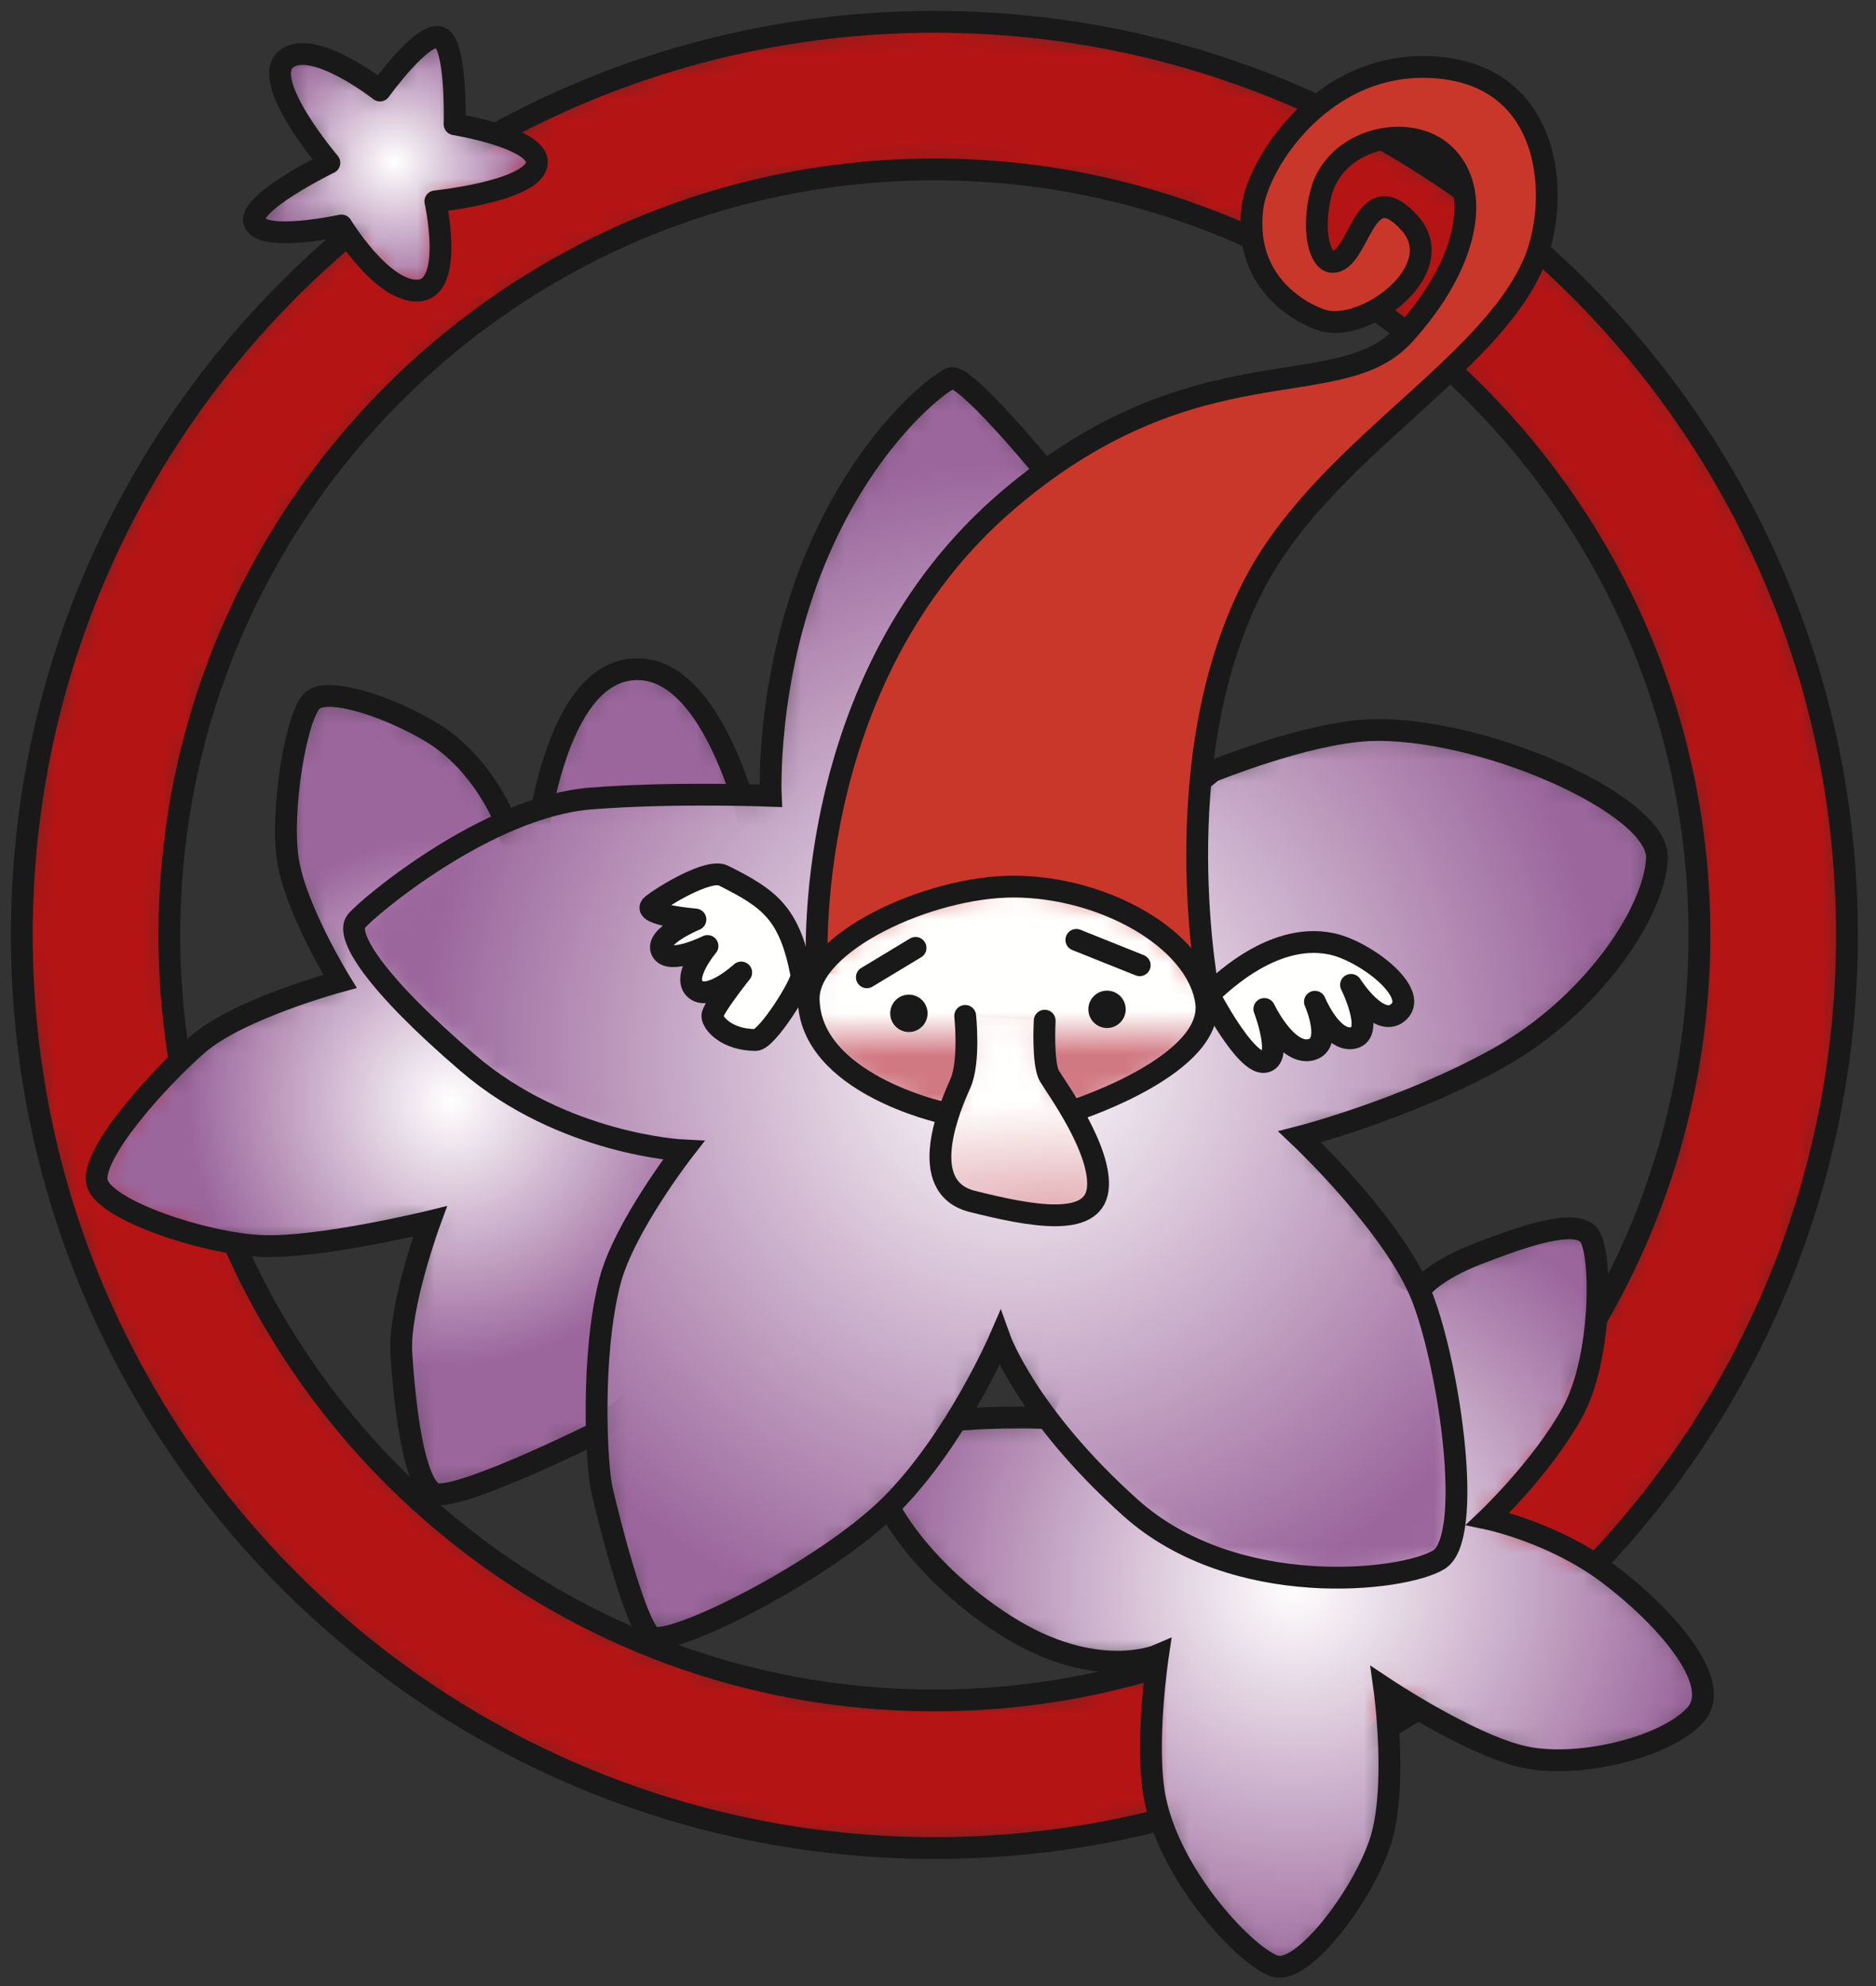 <?xml version="1.0" encoding="UTF-8"?>
<svg width="86px" height="91px" viewBox="0 0 86 91" version="1.1" xmlns="http://www.w3.org/2000/svg" xmlns:xlink="http://www.w3.org/1999/xlink">
    <rect x="0" y="0" width="86" height="91" fill="#333333" stroke="none"/>
    <title>Logo Mazarol</title>
    <defs>
        <path d="M41.834,76.904 C22.466,76.904 6.764,61.201 6.764,41.833 C6.764,22.465 22.466,6.763 41.834,6.763 C61.203,6.763 76.905,22.465 76.905,41.833 C76.905,61.201 61.203,76.904 41.834,76.904 Z M41.834,0 C18.731,0 0,18.73 0,41.834 C0,64.937 18.731,83.667 41.834,83.667 C64.938,83.667 83.668,64.937 83.668,41.834 C83.668,18.73 64.938,0 41.834,0 L41.834,0 Z" id="path-1"></path>
        <path d="M22.781,35.051 C22.781,35.051 16.321,38.251 15.446,37.751 C14.571,37.251 14.153,34.138 13.972,31.362 C13.833,29.238 15.281,25.301 15.281,25.301 C15.281,25.301 10.156,26.551 7.531,26.426 C4.906,26.301 0.406,24.801 0.031,23.551 C-0.344,22.301 2.781,18.801 4.656,17.176 C6.531,15.551 11.156,14.301 11.156,14.301 C11.156,14.301 9.156,11.051 8.781,8.801 C8.406,6.551 9.156,2.051 9.906,1.426 C10.656,0.801 13.483,1.751 15.406,2.926 C17.656,4.301 18.656,6.801 18.656,6.801 L19.906,10.176 C19.906,10.176 20.407,0.343 24.573,0.009 C28.739,-0.324 30.406,9.009 30.406,9.009 L27.573,31.009 L22.781,35.051" id="path-3"></path>
        <radialGradient cx="53.91%" cy="52.111%" fx="53.91%" fy="52.111%" r="39.143%" gradientTransform="translate(0.539,0.521),scale(1,0.804),translate(-0.539,-0.521)" id="radialGradient-5">
            <stop stop-color="#FFFFFE" offset="0%"></stop>
            <stop stop-color="#9B669C" offset="100%"></stop>
        </radialGradient>
        <path d="M25.191,3.326 C25.191,3.326 25.795,2.563 27.691,1.826 C29.941,0.951 32.191,0.201 32.816,0.951 C33.441,1.701 33.441,6.576 32.066,9.076 C30.691,11.576 28.191,13.951 28.191,13.951 C28.191,13.951 31.191,14.576 33.691,16.451 C36.191,18.326 39.066,21.451 37.691,22.951 C36.316,24.451 32.191,25.451 29.691,24.826 C27.191,24.201 23.441,21.701 23.441,21.701 C23.441,21.701 24.095,26.368 23.22,28.868 C22.345,31.368 19.691,34.826 18.441,34.451 C17.191,34.076 13.691,30.451 12.941,26.826 C12.435,24.375 13.066,20.201 13.066,20.201 C13.066,20.201 10.191,21.451 6.066,18.826 C1.941,16.201 -0.434,12.326 0.066,10.701 C0.566,9.076 7.691,9.326 7.691,9.326 C7.691,9.326 10.649,1.368 14.149,0.201 C17.649,-0.966 25.191,3.326 25.191,3.326" id="path-6"></path>
        <radialGradient cx="49.998%" cy="50.001%" fx="49.998%" fy="50.001%" r="52.651%" gradientTransform="translate(0.5,0.5),scale(0.906,1),translate(-0.5,-0.5)" id="radialGradient-8">
            <stop stop-color="#FFFFFE" offset="0%"></stop>
            <stop stop-color="#9B669C" offset="100%"></stop>
        </radialGradient>
        <path d="M39.353,18.011 C39.353,18.011 43.604,16.279 46.478,16.136 C51.478,15.886 59.853,19.511 59.728,22.011 C59.603,24.511 56.728,28.761 52.478,31.136 C48.228,33.511 43.353,34.761 43.353,34.761 C43.353,34.761 47.728,38.886 48.978,42.136 C50.228,45.386 51.353,53.136 49.728,54.136 C48.103,55.136 40.353,56.011 35.603,51.761 C30.853,47.511 29.603,44.011 29.603,44.011 C29.603,44.011 27.603,48.636 24.603,51.636 C21.603,54.636 14.351,58.282 13.602,57.647 C12.853,57.011 11.603,52.011 11.353,50.886 C11.103,49.761 10.853,44.761 11.728,41.386 C12.375,38.892 15.103,35.386 15.103,35.386 C15.103,35.386 9.603,35.136 5.228,31.386 C0.853,27.636 -0.397,25.511 0.103,24.886 C0.603,24.261 6.103,19.636 10.853,19.261 C14.643,18.961 19.103,19.136 19.103,19.136 C19.103,19.136 18.853,13.886 21.103,8.386 C23.353,2.886 26.728,0.261 27.353,0.011 C27.978,-0.239 31.478,4.011 31.478,4.011 C31.478,4.011 36.103,11.678 36.103,16.344 C36.103,21.011 35.603,21.011 35.603,21.011 L39.353,18.011" id="path-9"></path>
        <radialGradient cx="50.851%" cy="53.481%" fx="50.851%" fy="53.481%" r="46.935%" gradientTransform="translate(0.509,0.535),scale(0.966,1),translate(-0.509,-0.535)" id="radialGradient-11">
            <stop stop-color="#FFFFFE" offset="0%"></stop>
            <stop stop-color="#9B669C" offset="100%"></stop>
        </radialGradient>
        <path d="M12.324,10.204 C12.324,10.204 18.658,8.132 18.216,5.262 C17.775,2.391 13.502,0.004 9.393,-7.10542736e-15 C5.514,-0.004 -0.036,2.559 0,5.151 C0.052,9.016 6.117,10.35 6.117,10.35" id="path-12"></path>
        <linearGradient x1="50.071%" y1="55.617%" x2="50.328%" y2="74.814%" id="linearGradient-14">
            <stop stop-color="#FFFFFE" offset="0%"></stop>
            <stop stop-color="#D17983" offset="100%"></stop>
        </linearGradient>
        <path d="M1.137,0 C1.137,0 1.358,2.098 0.917,3.092 C0.475,4.085 -1.18,7.838 1.469,8.501 C4.119,9.164 6.99,9.716 7.211,7.949 C7.431,6.182 5.333,3.313 5.002,2.76 C4.671,2.208 4.781,0.22 4.781,0.22" id="path-15"></path>
        <linearGradient x1="47.925%" y1="40.882%" x2="52.768%" y2="126.114%" id="linearGradient-17">
            <stop stop-color="#FFFFFE" offset="0%"></stop>
            <stop stop-color="#D17983" offset="100%"></stop>
        </linearGradient>
        <path d="M3.457,5.769 C3.457,5.769 0.255,2.015 1.47,1.022 C2.685,0.028 5.776,2.457 5.776,2.457 C5.776,2.457 7.764,-0.304 8.536,0.028 C9.309,0.36 9.198,4.003 9.198,4.003 C9.198,4.003 13.283,4.665 12.952,5.88 C12.621,7.094 8.315,7.536 8.315,7.536 C8.315,7.536 9.199,11.51 7.543,11.621 C5.887,11.731 4.01,8.64 4.01,8.64 C4.01,8.64 0.477,9.413 0.035,8.53 C-0.406,7.646 3.457,5.769 3.457,5.769" id="path-18"></path>
        <radialGradient cx="49.996%" cy="49.997%" fx="49.996%" fy="49.997%" r="52.982%" gradientTransform="translate(0.5,0.5),scale(0.896,1),translate(-0.5,-0.5)" id="radialGradient-20">
            <stop stop-color="#FFFFFE" offset="0%"></stop>
            <stop stop-color="#9B669C" offset="100%"></stop>
        </radialGradient>
    </defs>
    <g id="Page-1" stroke="none" stroke-width="1" fill="none" fill-rule="evenodd">
        <g id="Logo-Mazarol" transform="translate(1, 1)">
            <g id="Group-7">
                <mask id="mask-2" fill="white">
                    <use xlink:href="#path-1"></use>
                </mask>
                <g id="Clip-6"></g>
                <path d="M41.834,76.904 C22.466,76.904 6.764,61.201 6.764,41.833 C6.764,22.465 22.466,6.763 41.834,6.763 C61.203,6.763 76.905,22.465 76.905,41.833 C76.905,61.201 61.203,76.904 41.834,76.904 Z M41.834,0 C18.731,0 0,18.73 0,41.834 C0,64.937 18.731,83.667 41.834,83.667 C64.938,83.667 83.668,64.937 83.668,41.834 C83.668,18.73 64.938,0 41.834,0 L41.834,0 Z" id="Fill-5" fill="#B41414" mask="url(#mask-2)"></path>
            </g>
            <path d="M41.834,76.904 C22.466,76.904 6.764,61.201 6.764,41.833 C6.764,22.465 22.466,6.763 41.834,6.763 C61.203,6.763 76.905,22.465 76.905,41.833 C76.905,61.201 61.203,76.904 41.834,76.904 Z M41.834,0 C18.731,0 0,18.73 0,41.834 C0,64.937 18.731,83.667 41.834,83.667 C64.938,83.667 83.668,64.937 83.668,41.834 C83.668,18.73 64.938,0 41.834,0 Z" id="Stroke-8" stroke="#1A1919"></path>
            <g id="Group-36" transform="translate(3.428, 29.657)">
                <mask id="mask-4" fill="white">
                    <use xlink:href="#path-3"></use>
                </mask>
                <g id="Clip-35"></g>
                <path d="M22.781,35.051 C22.781,35.051 16.321,38.251 15.446,37.751 C14.571,37.251 14.153,34.138 13.972,31.362 C13.833,29.238 15.281,25.301 15.281,25.301 C15.281,25.301 10.156,26.551 7.531,26.426 C4.906,26.301 0.406,24.801 0.031,23.551 C-0.344,22.301 2.781,18.801 4.656,17.176 C6.531,15.551 11.156,14.301 11.156,14.301 C11.156,14.301 9.156,11.051 8.781,8.801 C8.406,6.551 9.156,2.051 9.906,1.426 C10.656,0.801 13.483,1.751 15.406,2.926 C17.656,4.301 18.656,6.801 18.656,6.801 L19.906,10.176 C19.906,10.176 20.407,0.343 24.573,0.009 C28.739,-0.324 30.406,9.009 30.406,9.009 L27.573,31.009 L22.781,35.051" id="Fill-34" fill="url(#radialGradient-5)" mask="url(#mask-4)"></path>
            </g>
            <path d="M26.209,64.708 C26.209,64.708 19.749,67.908 18.874,67.408 C17.999,66.908 17.581,63.795 17.4,61.019 C17.261,58.895 18.709,54.958 18.709,54.958 C18.709,54.958 13.584,56.208 10.959,56.083 C8.334,55.958 3.834,54.458 3.459,53.208 C3.084,51.958 6.209,48.458 8.084,46.833 C9.959,45.208 14.584,43.958 14.584,43.958 C14.584,43.958 12.584,40.708 12.209,38.458 C11.834,36.208 12.584,31.708 13.334,31.083 C14.084,30.458 16.911,31.408 18.834,32.583 C21.084,33.958 22.084,36.458 22.084,36.458 L23.334,39.833 C23.334,39.833 23.835,30 28.001,29.666 C32.167,29.333 33.834,38.666 33.834,38.666 L31.001,60.666 L26.209,64.708 Z" id="Stroke-37" stroke="#1A1919"></path>
            <g id="Group-40" transform="translate(39.018, 54.632)">
                <mask id="mask-7" fill="white">
                    <use xlink:href="#path-6"></use>
                </mask>
                <g id="Clip-39"></g>
                <path d="M25.191,3.326 C25.191,3.326 25.795,2.563 27.691,1.826 C29.941,0.951 32.191,0.201 32.816,0.951 C33.441,1.701 33.441,6.576 32.066,9.076 C30.691,11.576 28.191,13.951 28.191,13.951 C28.191,13.951 31.191,14.576 33.691,16.451 C36.191,18.326 39.066,21.451 37.691,22.951 C36.316,24.451 32.191,25.451 29.691,24.826 C27.191,24.201 23.441,21.701 23.441,21.701 C23.441,21.701 24.095,26.368 23.22,28.868 C22.345,31.368 19.691,34.826 18.441,34.451 C17.191,34.076 13.691,30.451 12.941,26.826 C12.435,24.375 13.066,20.201 13.066,20.201 C13.066,20.201 10.191,21.451 6.066,18.826 C1.941,16.201 -0.434,12.326 0.066,10.701 C0.566,9.076 7.691,9.326 7.691,9.326 C7.691,9.326 10.649,1.368 14.149,0.201 C17.649,-0.966 25.191,3.326 25.191,3.326" id="Fill-38" fill="url(#radialGradient-8)" mask="url(#mask-7)"></path>
            </g>
            <path d="M64.209,57.958 C64.209,57.958 64.813,57.195 66.709,56.458 C68.959,55.583 71.209,54.833 71.834,55.583 C72.459,56.333 72.459,61.208 71.084,63.708 C69.709,66.208 67.209,68.583 67.209,68.583 C67.209,68.583 70.209,69.208 72.709,71.083 C75.209,72.958 78.084,76.083 76.709,77.583 C75.334,79.083 71.209,80.083 68.709,79.458 C66.209,78.833 62.459,76.333 62.459,76.333 C62.459,76.333 63.113,81 62.238,83.5 C61.363,86 58.709,89.458 57.459,89.083 C56.209,88.708 52.709,85.083 51.959,81.458 C51.453,79.007 52.084,74.833 52.084,74.833 C52.084,74.833 49.209,76.083 45.084,73.458 C40.959,70.833 38.584,66.958 39.084,65.333 C39.584,63.708 46.709,63.958 46.709,63.958 C46.709,63.958 49.667,56 53.167,54.833 C56.667,53.666 64.209,57.958 64.209,57.958 Z" id="Stroke-41" stroke="#1A1919"></path>
            <g id="Group-44" transform="translate(15.231, 16.322)">
                <mask id="mask-10" fill="white">
                    <use xlink:href="#path-9"></use>
                </mask>
                <g id="Clip-43"></g>
                <path d="M39.353,18.011 C39.353,18.011 43.604,16.279 46.478,16.136 C51.478,15.886 59.853,19.511 59.728,22.011 C59.603,24.511 56.728,28.761 52.478,31.136 C48.228,33.511 43.353,34.761 43.353,34.761 C43.353,34.761 47.728,38.886 48.978,42.136 C50.228,45.386 51.353,53.136 49.728,54.136 C48.103,55.136 40.353,56.011 35.603,51.761 C30.853,47.511 29.603,44.011 29.603,44.011 C29.603,44.011 27.603,48.636 24.603,51.636 C21.603,54.636 14.351,58.282 13.602,57.647 C12.853,57.011 11.603,52.011 11.353,50.886 C11.103,49.761 10.853,44.761 11.728,41.386 C12.375,38.892 15.103,35.386 15.103,35.386 C15.103,35.386 9.603,35.136 5.228,31.386 C0.853,27.636 -0.397,25.511 0.103,24.886 C0.603,24.261 6.103,19.636 10.853,19.261 C14.643,18.961 19.103,19.136 19.103,19.136 C19.103,19.136 18.853,13.886 21.103,8.386 C23.353,2.886 26.728,0.261 27.353,0.011 C27.978,-0.239 31.478,4.011 31.478,4.011 C31.478,4.011 36.103,11.678 36.103,16.344 C36.103,21.011 35.603,21.011 35.603,21.011 L39.353,18.011" id="Fill-42" fill="url(#radialGradient-11)" mask="url(#mask-10)"></path>
            </g>
            <path d="M54.584,34.333 C54.584,34.333 58.835,32.601 61.709,32.458 C66.709,32.208 75.084,35.833 74.959,38.333 C74.834,40.833 71.959,45.083 67.709,47.458 C63.459,49.833 58.584,51.083 58.584,51.083 C58.584,51.083 62.959,55.208 64.209,58.458 C65.459,61.708 66.584,69.458 64.959,70.458 C63.334,71.458 55.584,72.333 50.834,68.083 C46.084,63.833 44.834,60.333 44.834,60.333 C44.834,60.333 42.834,64.958 39.834,67.958 C36.834,70.958 29.582,74.604 28.833,73.969 C28.084,73.333 26.834,68.333 26.584,67.208 C26.334,66.083 26.084,61.083 26.959,57.708 C27.606,55.214 30.334,51.708 30.334,51.708 C30.334,51.708 24.834,51.458 20.459,47.708 C16.084,43.958 14.834,41.833 15.334,41.208 C15.834,40.583 21.334,35.958 26.084,35.583 C29.874,35.283 34.334,35.458 34.334,35.458 C34.334,35.458 34.084,30.208 36.334,24.708 C38.584,19.208 41.959,16.583 42.584,16.333 C43.209,16.083 46.709,20.333 46.709,20.333 C46.709,20.333 51.334,28 51.334,32.666 C51.334,37.333 50.834,37.333 50.834,37.333 L54.584,34.333 Z" id="Stroke-45" stroke="#1A1919"></path>
            <path d="M36.459,43.583 C36.459,43.583 35.501,30.083 45.328,21.813 C53.934,14.57 60.391,17.59 63.348,14.352 C66.305,11.114 66.99,7.707 65.178,6.045 C63.584,4.583 60.18,5.345 59.547,7.875 C59.124,9.565 59.501,10.999 60.084,10.999 C61.356,10.999 61.501,6.833 63.634,9.237 C65.458,11.294 61.796,14.102 59.804,13.719 C59.12,13.587 55.937,12.248 56.417,8.499 C56.687,6.393 59.834,1.533 65.089,2.113 C70.298,2.688 70.483,8.288 69.334,10.999 C67.251,15.916 59.584,19.666 56.417,25.916 C52.323,33.997 54.418,44.583 54.418,44.583" id="Fill-46" fill="#C9372B"></path>
            <path d="M36.459,43.583 C36.459,43.583 35.501,30.083 45.328,21.813 C53.934,14.57 60.391,17.59 63.348,14.352 C66.305,11.114 66.99,7.707 65.178,6.045 C63.584,4.583 60.18,5.345 59.547,7.875 C59.124,9.565 59.501,10.999 60.084,10.999 C61.356,10.999 61.501,6.833 63.634,9.237 C65.458,11.294 61.796,14.102 59.804,13.719 C59.12,13.587 55.937,12.248 56.417,8.499 C56.687,6.393 59.834,1.533 65.089,2.113 C70.298,2.688 70.483,8.288 69.334,10.999 C67.251,15.916 59.584,19.666 56.417,25.916 C52.323,33.997 54.418,44.583 54.418,44.583" id="Stroke-47" stroke="#1A1919"></path>
            <path d="M30.881,41.127 C30.881,41.127 28.341,40.906 28.894,40.464 C29.447,40.023 31.499,38.782 32.161,39.114 C34.305,40.185 35.199,40.846 35.74,43.666 C35.808,44.022 34.164,46.647 33.642,46.647 C32.317,46.647 31.655,45.874 31.655,45.543 C31.655,45.212 32.979,43.555 32.979,43.555 C32.979,43.555 31.543,44.88 30.881,44.329 C30.219,43.776 31.434,42.341 31.434,42.341 C31.434,42.341 29.668,43.223 29.336,42.561 C29.004,41.9 30.881,41.127 30.881,41.127" id="Fill-48" fill="#FFFFFE"></path>
            <path d="M30.881,41.127 C30.881,41.127 28.341,40.906 28.894,40.464 C29.447,40.023 31.499,38.782 32.161,39.114 C34.305,40.185 35.199,40.846 35.74,43.666 C35.808,44.022 34.164,46.647 33.642,46.647 C32.317,46.647 31.655,45.874 31.655,45.543 C31.655,45.212 32.979,43.555 32.979,43.555 C32.979,43.555 31.543,44.88 30.881,44.329 C30.219,43.776 31.434,42.341 31.434,42.341 C31.434,42.341 29.668,43.223 29.336,42.561 C29.004,41.9 30.881,41.127 30.881,41.127 Z" id="Stroke-49" stroke="#1A1919" stroke-linecap="round" stroke-linejoin="round"></path>
            <path d="M54.421,44.564 C54.626,44.431 57.198,41.634 60.051,42.245 C61.597,42.577 64.026,44.454 63.143,45.337 C62.26,46.22 60.935,44.122 60.935,44.122 C60.935,44.122 62.039,46.331 61.045,46.552 C60.051,46.772 59.279,44.895 59.279,44.895 C59.279,44.895 60.162,46.883 59.058,47.103 C57.953,47.324 56.96,45.226 56.96,45.226 C56.96,45.226 57.844,47.545 56.96,47.655 C56.077,47.765 54.421,44.564 54.421,44.564" id="Fill-50" fill="#FFFFFE"></path>
            <path d="M54.421,44.564 C54.626,44.431 57.198,41.634 60.051,42.245 C61.597,42.577 64.026,44.454 63.143,45.337 C62.26,46.22 60.935,44.122 60.935,44.122 C60.935,44.122 62.039,46.331 61.045,46.552 C60.051,46.772 59.279,44.895 59.279,44.895 C59.279,44.895 60.162,46.883 59.058,47.103 C57.953,47.324 56.96,45.226 56.96,45.226 C56.96,45.226 57.844,47.545 56.96,47.655 C56.077,47.765 54.421,44.564 54.421,44.564 Z" id="Stroke-51" stroke="#1A1919" stroke-linecap="round" stroke-linejoin="round"></path>
            <g id="Group-54" transform="translate(36.072, 39.619)">
                <mask id="mask-13" fill="white">
                    <use xlink:href="#path-12"></use>
                </mask>
                <g id="Clip-53"></g>
                <path d="M12.324,10.204 C12.324,10.204 18.658,8.132 18.216,5.262 C17.775,2.391 13.502,0.004 9.393,-7.10542736e-15 C5.514,-0.004 -0.036,2.559 0,5.151 C0.052,9.016 6.117,10.35 6.117,10.35" id="Fill-52" fill="url(#linearGradient-14)" mask="url(#mask-13)"></path>
            </g>
            <path d="M48.396,49.823 C48.396,49.823 54.73,47.751 54.288,44.881 C53.847,42.01 49.574,39.623 45.465,39.619 C41.586,39.615 36.036,42.178 36.072,44.77 C36.124,48.635 42.189,49.969 42.189,49.969" id="Stroke-55" stroke="#1A1919"></path>
            <path d="M41.522,45.426 C41.522,45.898 41.138,46.282 40.665,46.282 C40.193,46.282 39.809,45.898 39.809,45.426 C39.809,44.953 40.193,44.569 40.665,44.569 C41.138,44.569 41.522,44.953 41.522,45.426" id="Fill-56" fill="#1A1919"></path>
            <path d="M50.605,45.242 C50.605,45.715 50.221,46.098 49.748,46.098 C49.276,46.098 48.892,45.715 48.892,45.242 C48.892,44.769 49.276,44.386 49.748,44.386 C50.221,44.386 50.605,44.769 50.605,45.242" id="Fill-57" fill="#1A1919"></path>
            <g id="Group-60" transform="translate(42.11, 45.543)">
                <mask id="mask-16" fill="white">
                    <use xlink:href="#path-15"></use>
                </mask>
                <g id="Clip-59"></g>
                <path d="M1.137,0 C1.137,0 1.358,2.098 0.917,3.092 C0.475,4.085 -1.18,7.838 1.469,8.501 C4.119,9.164 6.99,9.716 7.211,7.949 C7.431,6.182 5.333,3.313 5.002,2.76 C4.671,2.208 4.781,0.22 4.781,0.22" id="Fill-58" fill="url(#linearGradient-17)" mask="url(#mask-16)"></path>
            </g>
            <path d="M43.247,45.543 C43.247,45.543 43.468,47.641 43.027,48.635 C42.585,49.628 40.93,53.381 43.579,54.044 C46.229,54.707 49.1,55.259 49.321,53.492 C49.541,51.725 47.443,48.856 47.112,48.303 C46.781,47.751 46.891,45.763 46.891,45.763 M38.739,43.774 L40.971,42.428 M48.342,42.061 L51.247,43.223" id="Stroke-61" stroke="#1A1919" stroke-linecap="round" stroke-linejoin="round"></path>
            <g id="Group-64" transform="translate(10.642, 0.69)">
                <mask id="mask-19" fill="white">
                    <use xlink:href="#path-18"></use>
                </mask>
                <g id="Clip-63"></g>
                <path d="M3.457,5.769 C3.457,5.769 0.255,2.015 1.47,1.022 C2.685,0.028 5.776,2.457 5.776,2.457 C5.776,2.457 7.764,-0.304 8.536,0.028 C9.309,0.36 9.198,4.003 9.198,4.003 C9.198,4.003 13.283,4.665 12.952,5.88 C12.621,7.094 8.315,7.536 8.315,7.536 C8.315,7.536 9.199,11.51 7.543,11.621 C5.887,11.731 4.01,8.64 4.01,8.64 C4.01,8.64 0.477,9.413 0.035,8.53 C-0.406,7.646 3.457,5.769 3.457,5.769" id="Fill-62" fill="url(#radialGradient-20)" mask="url(#mask-19)"></path>
            </g>
            <path d="M14.099,6.459 C14.099,6.459 10.897,2.705 12.112,1.712 C13.327,0.718 16.418,3.147 16.418,3.147 C16.418,3.147 18.406,0.386 19.178,0.718 C19.951,1.05 19.84,4.693 19.84,4.693 C19.84,4.693 23.925,5.355 23.594,6.57 C23.263,7.784 18.957,8.226 18.957,8.226 C18.957,8.226 19.841,12.2 18.185,12.311 C16.529,12.421 14.652,9.33 14.652,9.33 C14.652,9.33 11.119,10.103 10.677,9.22 C10.236,8.336 14.099,6.459 14.099,6.459 Z" id="Stroke-65" stroke="#1A1919" stroke-linecap="round" stroke-linejoin="round"></path>
        </g>
    </g>
</svg>